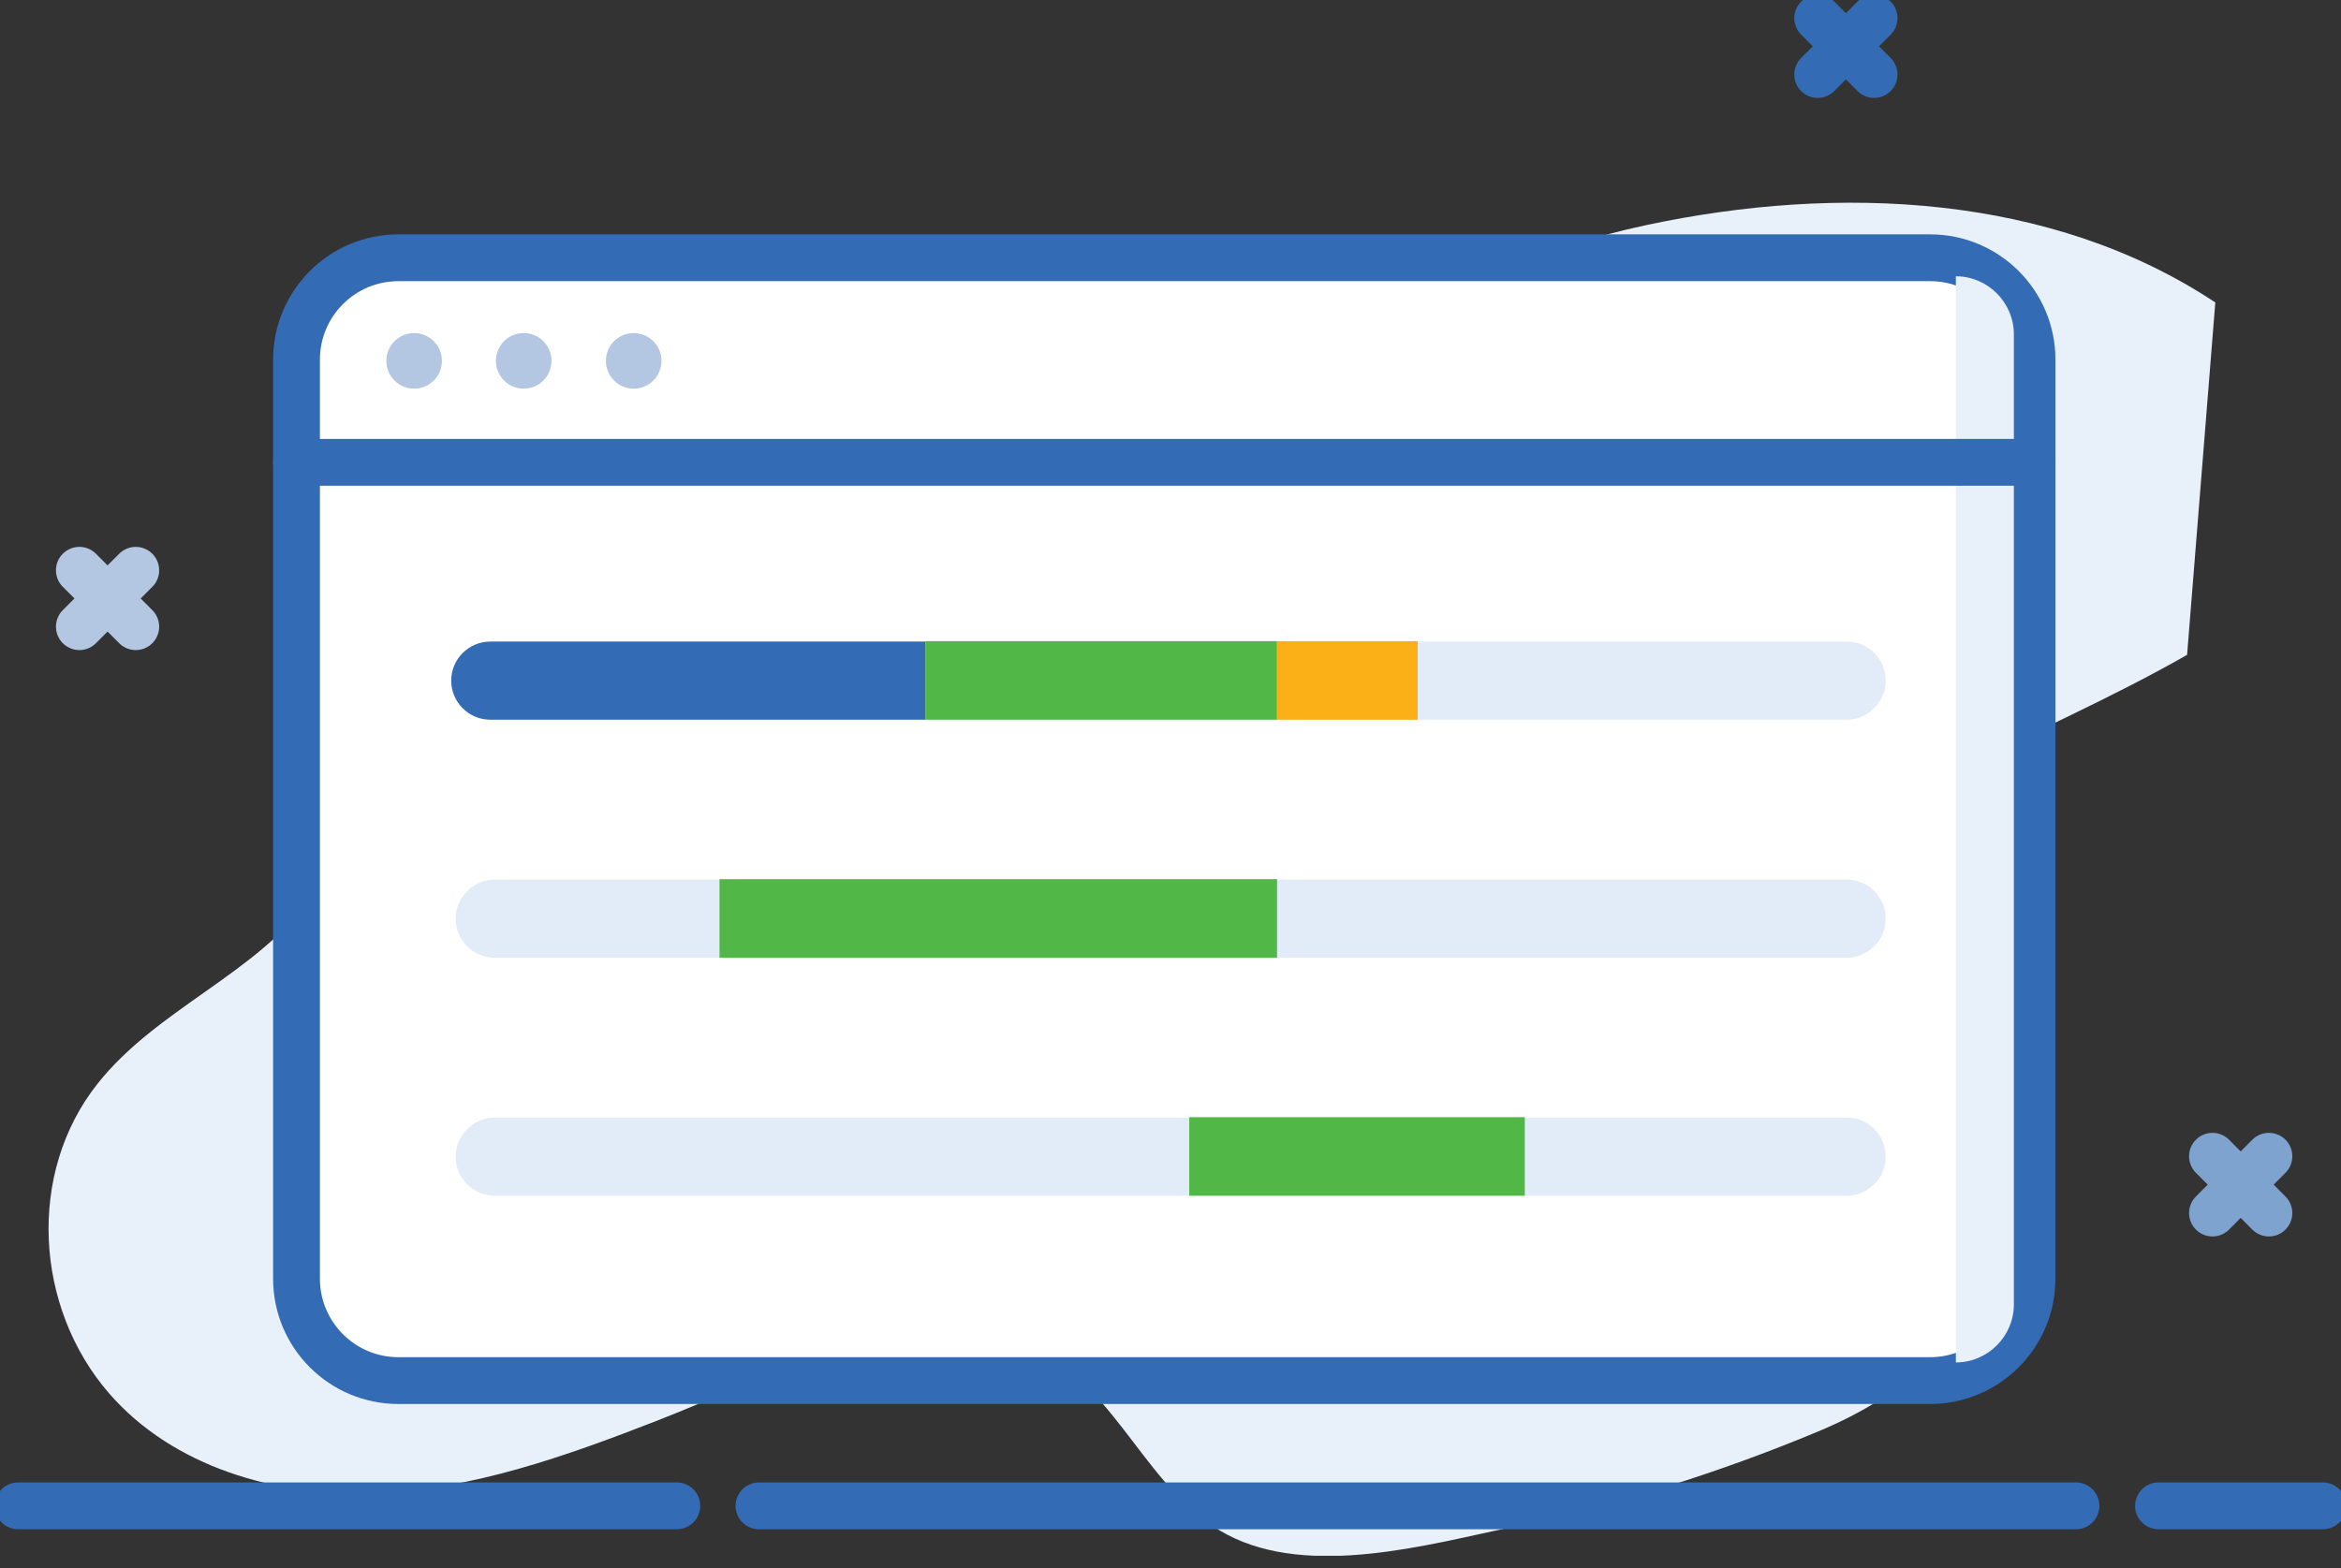<svg width="100" height="67" viewBox="0 0 100 67" fill="none" xmlns="http://www.w3.org/2000/svg">
<rect x="0" y="0" width="100" height="67" fill="#333333" stroke="none"/>
<g clip-path="url(#clip0_35_848)">
<path d="M94.631 12.924C87.627 8.277 78.541 7.864 70.315 9.62C61.246 11.547 52.745 17.536 43.59 18.052C39.752 18.259 35.932 17.536 32.094 17.364C29.84 17.26 27.431 17.398 25.194 18C23.163 18.534 21.27 19.463 19.738 20.926C15.213 25.262 16.985 33.213 13.337 38.307C10.962 41.611 6.694 43.108 4.165 46.309C1.136 50.129 1.48 55.877 4.664 59.542C7.4 62.691 11.822 63.965 15.987 63.81C20.151 63.655 24.161 62.227 28.05 60.712C32.714 58.906 39.27 55.343 44.295 57.701C47.737 59.319 49.045 63.81 52.435 65.582C55.963 67.424 60.971 66.013 64.636 65.238C69.093 64.292 73.481 62.915 77.68 61.16C81.415 59.594 84.392 57.15 84.547 52.779C84.633 50.473 83.755 48.133 82.172 46.446C80.296 44.45 77.629 43.435 75.047 42.523C74.256 42.248 73.344 41.817 73.258 40.991C73.172 40.337 73.653 39.769 74.135 39.305C79.522 34.005 86.99 31.664 93.426 27.981" fill="#E8F0FA"/>
<path d="M5.799 24.368L3.39 26.777" stroke="#B3C7E2" stroke-width="2" stroke-linecap="round" stroke-linejoin="round"/>
<path d="M3.39 24.368L5.799 26.777" stroke="#B3C7E2" stroke-width="2" stroke-linecap="round" stroke-linejoin="round"/>
<path d="M80.055 0.774L77.646 3.184" stroke="#336BB4" stroke-width="2" stroke-linecap="round" stroke-linejoin="round"/>
<path d="M77.646 0.774L80.055 3.184" stroke="#336BB4" stroke-width="2" stroke-linecap="round" stroke-linejoin="round"/>
<path d="M96.92 49.406L94.51 51.833" stroke="#7FA3CF" stroke-width="2" stroke-linecap="round" stroke-linejoin="round"/>
<path d="M94.51 49.406L96.92 51.833" stroke="#7FA3CF" stroke-width="2" stroke-linecap="round" stroke-linejoin="round"/>
<path d="M82.447 11.014H17.02C14.615 11.014 12.666 12.963 12.666 15.367V54.638C12.666 57.042 14.615 58.992 17.02 58.992H82.447C84.852 58.992 86.801 57.042 86.801 54.638V15.367C86.801 12.963 84.852 11.014 82.447 11.014Z" fill="white" stroke="#336BB4" stroke-width="2" stroke-linecap="round" stroke-linejoin="round"/>
<path d="M99.225 64.344H92.204" stroke="#336BB4" stroke-width="2" stroke-linecap="round" stroke-linejoin="round"/>
<path d="M88.677 64.344H32.421" stroke="#336BB4" stroke-width="2" stroke-linecap="round" stroke-linejoin="round"/>
<path d="M28.911 64.344H0.774" stroke="#336BB4" stroke-width="2" stroke-linecap="round" stroke-linejoin="round"/>
<path d="M83.548 11.805C84.908 11.805 86.026 12.924 86.026 14.283V55.739C86.026 57.099 84.908 58.217 83.548 58.217V11.805Z" fill="#E8F0FA"/>
<path d="M12.666 19.756H86.801" stroke="#336BB4" stroke-width="2" stroke-linecap="round" stroke-linejoin="round"/>
<path d="M17.691 16.607C18.346 16.607 18.878 16.075 18.878 15.419C18.878 14.763 18.346 14.232 17.691 14.232C17.035 14.232 16.503 14.763 16.503 15.419C16.503 16.075 17.035 16.607 17.691 16.607Z" fill="#B3C7E2"/>
<path d="M22.372 16.607C23.027 16.607 23.559 16.075 23.559 15.419C23.559 14.763 23.027 14.232 22.372 14.232C21.716 14.232 21.184 14.763 21.184 15.419C21.184 16.075 21.716 16.607 22.372 16.607Z" fill="#B3C7E2"/>
<path d="M27.069 16.607C27.725 16.607 28.257 16.075 28.257 15.419C28.257 14.763 27.725 14.232 27.069 14.232C26.413 14.232 25.882 14.763 25.882 15.419C25.882 16.075 26.413 16.607 27.069 16.607Z" fill="#B3C7E2"/>
<path d="M78.885 30.752H21.132C20.203 30.752 19.463 29.995 19.463 29.083C19.463 28.171 20.22 27.414 21.132 27.414H78.885C79.814 27.414 80.554 28.171 80.554 29.083C80.554 29.995 79.797 30.752 78.885 30.752Z" fill="#E2ECF8"/>
<path d="M39.528 30.752H20.943C20.014 30.752 19.274 29.995 19.274 29.083C19.274 28.154 20.031 27.414 20.943 27.414H39.528V30.769V30.752Z" fill="#336BB4"/>
<path d="M54.552 27.396H39.529V30.752H54.552V27.396Z" fill="#51B848"/>
<path d="M60.558 27.396H54.552V30.752H60.558V27.396Z" fill="#FCB017"/>
<path d="M78.885 40.922H21.132C20.203 40.922 19.463 40.165 19.463 39.253C19.463 38.341 20.22 37.584 21.132 37.584H78.885C79.814 37.584 80.554 38.341 80.554 39.253C80.554 40.165 79.797 40.922 78.885 40.922Z" fill="#E2ECF8"/>
<path d="M78.885 51.093H21.132C20.203 51.093 19.463 50.336 19.463 49.423C19.463 48.511 20.22 47.754 21.132 47.754H78.885C79.814 47.754 80.554 48.511 80.554 49.423C80.554 50.336 79.797 51.093 78.885 51.093Z" fill="#E2ECF8"/>
<path d="M54.552 37.567H30.735V40.922H54.552V37.567Z" fill="#51B848"/>
<path d="M65.135 47.737H50.8V51.093H65.135V47.737Z" fill="#51B848"/>
</g>
<defs>
<clipPath id="clip0_35_848">
<rect width="100" height="66.477" fill="white"/>
</clipPath>
</defs>
</svg>
